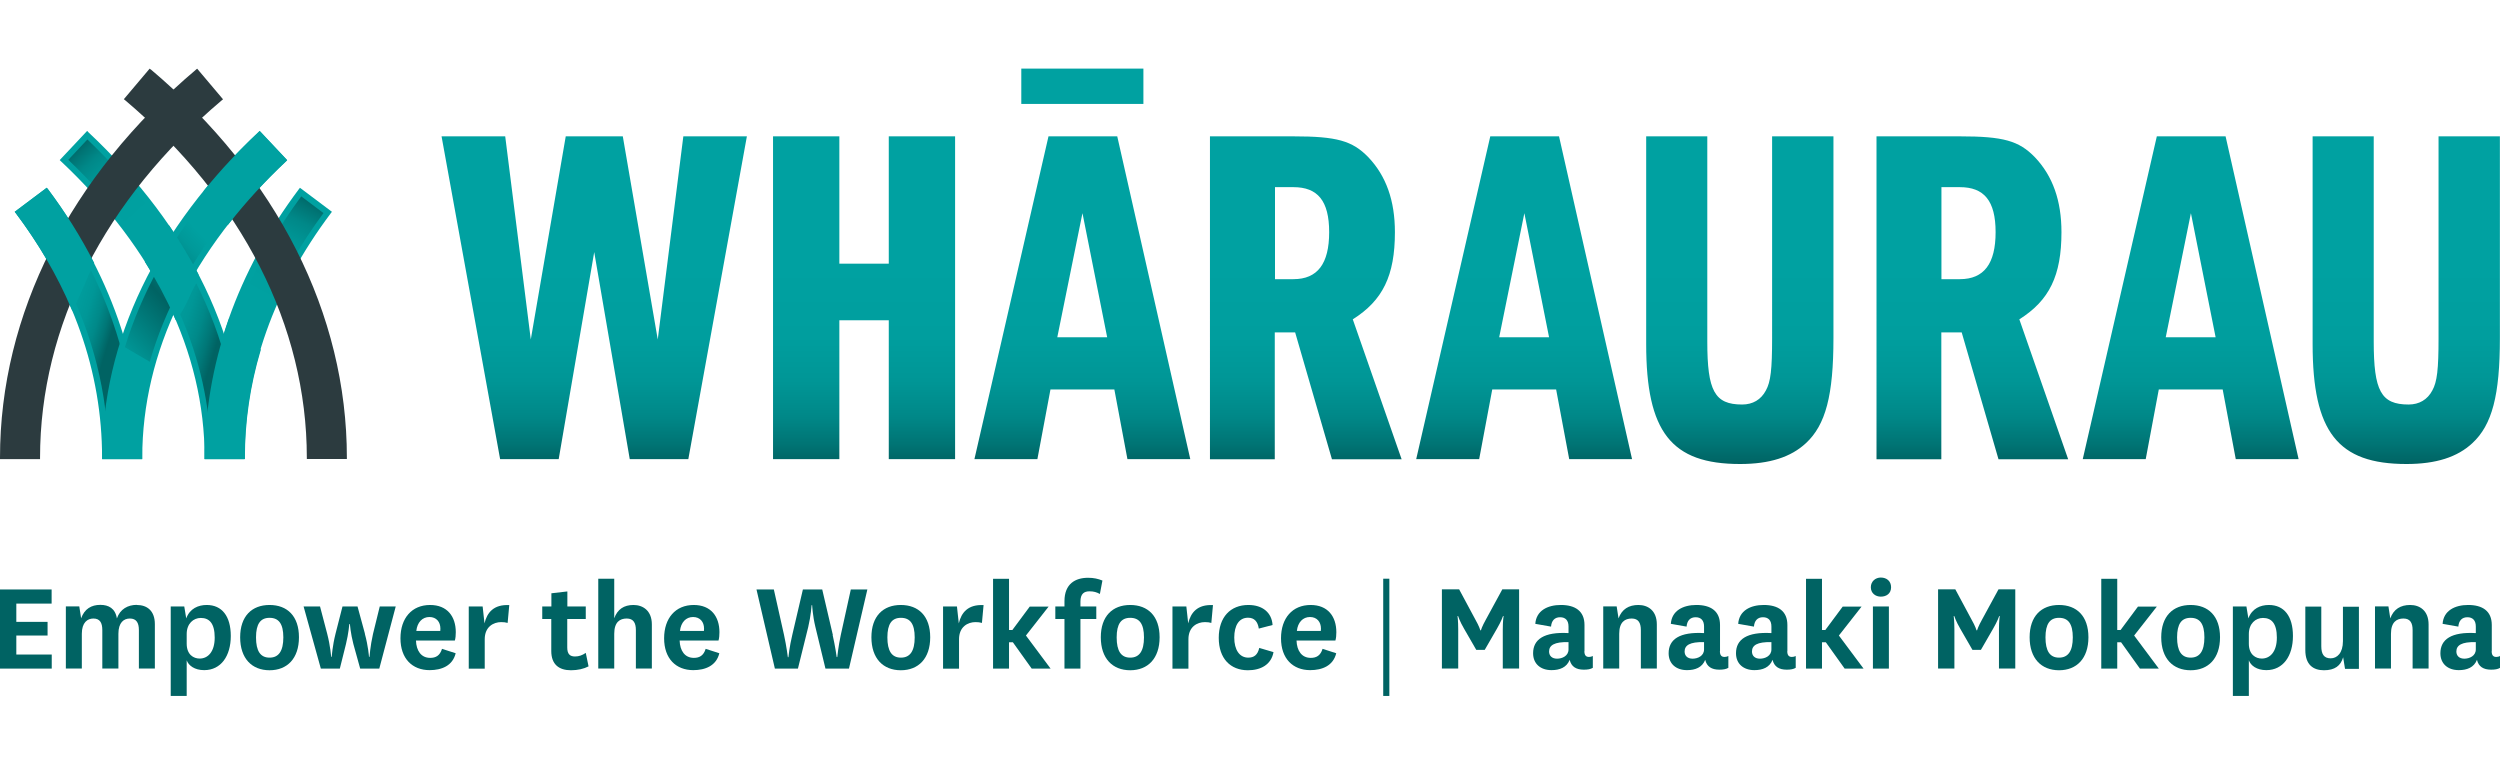 <?xml version="1.0" encoding="UTF-8"?>
<svg id="a" data-name="Layer 1" xmlns="http://www.w3.org/2000/svg" xmlns:xlink="http://www.w3.org/1999/xlink" viewBox="0 0 216 66">
  <defs>
    <style>
      .h {
        fill: #2c3b3f;
      }

      .i {
        fill: url(#c);
      }

      .j {
        fill: url(#d);
      }

      .k {
        fill: #006363;
      }

      .l {
        fill: url(#g);
      }

      .m {
        fill: url(#e);
      }

      .n {
        fill: url(#f);
      }

      .o {
        fill: url(#b);
      }

      .p {
        fill: #00a1a1;
      }
    </style>
    <linearGradient id="b" data-name="New Gradient Swatch 1" x1="127.08" y1="40.09" x2="127.08" y2="5.93" gradientUnits="userSpaceOnUse">
      <stop offset="0" stop-color="#006363"/>
      <stop offset=".05" stop-color="#007474"/>
      <stop offset=".12" stop-color="#088"/>
      <stop offset=".21" stop-color="#009696"/>
      <stop offset=".32" stop-color="#009e9e"/>
      <stop offset=".5" stop-color="#00a1a1"/>
      <stop offset=".57" stop-color="#00a1a1"/>
      <stop offset="1" stop-color="#00a1a1"/>
    </linearGradient>
    <linearGradient id="c" data-name="New Gradient Swatch 1" x1="-659.35" y1="695.29" x2="-659.35" y2="666.25" gradientTransform="translate(-599.11 215.93) rotate(-152.46) scale(.7 .67)" xlink:href="#b"/>
    <linearGradient id="d" x1="393.96" y1="-14.39" x2="376.44" y2="-22.03" gradientTransform="translate(-257.75 78.15) rotate(-7.55) scale(.7 .67)" gradientUnits="userSpaceOnUse">
      <stop offset=".42" stop-color="#006363"/>
      <stop offset=".47" stop-color="#077"/>
      <stop offset=".53" stop-color="#008989"/>
      <stop offset=".61" stop-color="#009797"/>
      <stop offset=".71" stop-color="#009e9e"/>
      <stop offset=".9" stop-color="#00a1a1"/>
    </linearGradient>
    <linearGradient id="e" data-name="New Gradient Swatch 1" x1="-673.84" y1="-157.56" x2="-673.84" y2="-186.61" gradientTransform="translate(-404.48 267.09) rotate(137.52) scale(.7 .57)" xlink:href="#b"/>
    <linearGradient id="f" x1="-366.7" y1="398.04" x2="-355.22" y2="370.36" gradientTransform="translate(-303.82 65.85) rotate(-149.56) scale(.7 .51)" gradientUnits="userSpaceOnUse">
      <stop offset=".11" stop-color="#00a1a1"/>
      <stop offset=".2" stop-color="#099"/>
      <stop offset=".34" stop-color="#008383"/>
      <stop offset=".5" stop-color="#006363"/>
      <stop offset=".84" stop-color="#009797"/>
      <stop offset=".9" stop-color="#00a1a1"/>
      <stop offset="1" stop-color="#00a1a1"/>
    </linearGradient>
    <linearGradient id="g" x1="405.41" y1="-10.66" x2="386.82" y2="-18.77" gradientTransform="translate(-257.75 78.15) rotate(-7.55) scale(.7 .67)" gradientUnits="userSpaceOnUse">
      <stop offset=".35" stop-color="#006363"/>
      <stop offset=".41" stop-color="#077"/>
      <stop offset=".48" stop-color="#008989"/>
      <stop offset=".57" stop-color="#009797"/>
      <stop offset=".68" stop-color="#009e9e"/>
      <stop offset=".9" stop-color="#00a1a1"/>
    </linearGradient>
  </defs>
  <g>
    <path class="k" d="M4.46,57.77H0v-6.84h4.46v1.22H1.41v1.58h2.7v1.18H1.41v1.64h3.06v1.22Z"/>
    <path class="k" d="M11.82,52.27c.88,0,1.56.49,1.56,1.66v3.83h-1.38v-3.32c0-.62-.21-1-.78-1-.52,0-.99.34-.99,1.32v3h-1.39v-3.32c0-.62-.2-1-.77-1-.52,0-1,.35-1,1.32v3h-1.38v-5.37h1.16l.16,1.03c.29-.81.88-1.16,1.66-1.16.71,0,1.29.3,1.43,1.17.28-.81.95-1.17,1.72-1.17Z"/>
    <path class="k" d="M16.13,60.13h-1.38v-7.73h1.17l.17,1.03c.31-.86,1.05-1.16,1.77-1.16,1.31,0,2.08.96,2.08,2.68s-.84,2.95-2.3,2.95c-.83,0-1.35-.4-1.51-.85v3.07ZM16.13,55.61c0,.96.6,1.29,1.12,1.29.71,0,1.3-.58,1.3-1.81s-.46-1.7-1.2-1.7c-.64,0-1.22.49-1.22,1.39v.83Z"/>
    <path class="k" d="M20.75,55.06c0-1.82,1.01-2.79,2.54-2.79s2.54.96,2.54,2.79-1.01,2.85-2.54,2.85-2.54-1.02-2.54-2.85ZM22.12,55.07c0,1.18.38,1.75,1.17,1.75s1.19-.57,1.19-1.75-.4-1.69-1.19-1.69-1.17.53-1.17,1.69Z"/>
    <path class="k" d="M31.52,54.75c.3,1.08.36,2,.36,2h.05s.05-.89.3-1.99l.58-2.36h1.38l-1.42,5.37h-1.65l-.59-2.13c-.24-.92-.3-1.72-.3-1.72h-.05s-.06.79-.29,1.73l-.53,2.12h-1.64l-1.49-5.37h1.42l.62,2.36c.28,1.08.34,1.99.34,1.99h.05s.06-.93.33-2l.6-2.35h1.3l.64,2.35Z"/>
    <path class="k" d="M38.19,56.06l1.18.38c-.26,1.08-1.21,1.46-2.25,1.46-1.5,0-2.52-1-2.52-2.75s.99-2.88,2.56-2.88c1.48,0,2.22.99,2.22,2.35,0,.26-.02.51-.08.72h-3.36c.03.89.45,1.5,1.23,1.5.48,0,.84-.19,1.02-.78ZM38.04,54.51c.01-.08.01-.13.01-.2,0-.57-.34-1-.95-1s-1.05.46-1.13,1.2h2.07Z"/>
    <path class="k" d="M43.86,53.82c-.17-.05-.34-.07-.56-.07-.66,0-1.42.4-1.42,1.48v2.54h-1.38v-5.37h1.2l.16,1.46c.22-.94.8-1.65,2.14-1.58l-.14,1.53Z"/>
    <path class="k" d="M50.86,57.57c-.42.22-.94.34-1.53.34-1.03,0-1.7-.5-1.7-1.66v-2.77h-.78v-1.08h.79v-1.14l1.38-.16v1.3h1.59v1.08h-1.6v2.46c0,.58.24.78.67.78.34,0,.62-.1.93-.31l.24,1.16Z"/>
    <path class="k" d="M53.07,53.42c.28-.78.84-1.15,1.66-1.15s1.59.49,1.59,1.68v3.81h-1.38v-3.32c0-.62-.21-1-.79-1s-1.08.29-1.08,1.32v3h-1.38v-7.76h1.38v3.42Z"/>
    <path class="k" d="M60.97,56.06l1.18.38c-.26,1.08-1.21,1.46-2.25,1.46-1.5,0-2.52-1-2.52-2.75s.99-2.88,2.56-2.88c1.48,0,2.22.99,2.22,2.35,0,.26-.02.51-.08.72h-3.36c.03.89.45,1.5,1.23,1.5.48,0,.84-.19,1.02-.78ZM60.82,54.51c.01-.08.01-.13.01-.2,0-.57-.34-1-.95-1s-1.05.46-1.13,1.2h2.07Z"/>
    <path class="k" d="M71.94,54.86c.23,1.01.35,1.91.35,1.91h.05s.09-.91.3-1.89l.87-3.95h1.43l-1.59,6.84h-2.03l-.87-3.6c-.24-.99-.28-1.88-.28-1.88h-.05s-.05.88-.29,1.89l-.89,3.59h-1.99l-1.59-6.84h1.5l.88,3.93c.22,1.01.33,1.92.33,1.92h.05s.09-.92.33-1.91l.92-3.94h1.67l.92,3.94Z"/>
    <path class="k" d="M75.29,55.06c0-1.82,1.01-2.79,2.54-2.79s2.54.96,2.54,2.79-1.01,2.85-2.54,2.85-2.54-1.02-2.54-2.85ZM76.67,55.07c0,1.18.38,1.75,1.17,1.75s1.19-.57,1.19-1.75-.4-1.69-1.19-1.69-1.17.53-1.17,1.69Z"/>
    <path class="k" d="M84.84,53.82c-.17-.05-.34-.07-.56-.07-.66,0-1.42.4-1.42,1.48v2.54h-1.38v-5.37h1.2l.16,1.46c.22-.94.8-1.65,2.14-1.58l-.14,1.53Z"/>
    <path class="k" d="M90.78,57.77h-1.64l-1.63-2.28h-.33v2.28h-1.38v-7.76h1.38v4.42h.29l1.5-2.02h1.63l-1.96,2.5,2.14,2.87Z"/>
    <path class="k" d="M91.18,53.48v-1.08h.79v-.46c0-1.5.94-2.02,2.04-2.02.49,0,.88.09,1.24.24l-.22,1.16c-.27-.15-.53-.23-.89-.23-.48,0-.79.21-.79.89v.42h1.37v1.08h-1.37v4.29h-1.38v-4.29h-.79Z"/>
    <path class="k" d="M95.11,55.06c0-1.82,1.01-2.79,2.54-2.79s2.54.96,2.54,2.79-1.01,2.85-2.54,2.85-2.54-1.02-2.54-2.85ZM96.48,55.07c0,1.18.38,1.75,1.17,1.75s1.19-.57,1.19-1.75-.4-1.69-1.19-1.69-1.17.53-1.17,1.69Z"/>
    <path class="k" d="M104.66,53.82c-.17-.05-.34-.07-.56-.07-.66,0-1.42.4-1.42,1.48v2.54h-1.38v-5.37h1.2l.16,1.46c.22-.94.8-1.65,2.14-1.58l-.14,1.53Z"/>
    <path class="k" d="M110.03,56.35c-.2,1.08-1.1,1.56-2.21,1.56-1.51,0-2.52-1.01-2.52-2.8s1.01-2.84,2.56-2.84c1.23,0,2.02.66,2.09,1.73l-1.19.31c-.09-.6-.38-.94-.93-.94-.78,0-1.19.67-1.19,1.72s.45,1.73,1.21,1.73c.48,0,.81-.22.95-.84l1.22.36Z"/>
    <path class="k" d="M114.27,56.06l1.18.38c-.26,1.08-1.21,1.46-2.25,1.46-1.5,0-2.52-1-2.52-2.75s.99-2.88,2.56-2.88c1.48,0,2.22.99,2.22,2.35,0,.26-.02.51-.08.72h-3.36c.03.89.45,1.5,1.23,1.5.48,0,.84-.19,1.02-.78ZM114.12,54.51c.01-.08.01-.13.01-.2,0-.57-.34-1-.95-1s-1.05.46-1.13,1.2h2.07Z"/>
    <path class="k" d="M119.51,60.13v-10.13h.53v10.13h-.53Z"/>
    <path class="k" d="M127.55,56.15l-1.06-1.84c-.37-.63-.51-1.08-.51-1.08h-.05s.06.4.06,1.18v3.35h-1.41v-6.84h1.49l1.39,2.59c.36.63.44.95.44.95h.05s.09-.33.44-.95l1.41-2.59h1.45v6.84h-1.41v-3.35c0-.79.07-1.18.07-1.18h-.05s-.15.45-.52,1.08l-1.06,1.84h-.74Z"/>
    <path class="k" d="M136.89,56.26c0,.38.16.5.4.5.13,0,.22-.03.33-.08v1.02c-.2.12-.45.16-.78.16-.66,0-1.08-.26-1.22-.85-.26.66-.86.89-1.57.89-.95,0-1.59-.55-1.59-1.46,0-1.2.95-1.86,3.06-1.74v-.57c0-.52-.26-.8-.73-.8s-.74.3-.78.81l-1.36-.24c.08-1.14,1.06-1.63,2.21-1.63,1.23,0,2.04.52,2.04,1.73v2.25ZM135.51,55.48c-1.21-.03-1.67.27-1.67.81,0,.36.24.62.69.62s.99-.24.99-.8v-.63Z"/>
    <path class="k" d="M139.84,53.43c.29-.8.89-1.16,1.72-1.16s1.59.49,1.59,1.68v3.81h-1.38v-3.32c0-.62-.21-1-.79-1s-1.08.3-1.08,1.32v3h-1.38v-5.37h1.16l.16,1.03Z"/>
    <path class="k" d="M148.6,56.26c0,.38.16.5.4.5.13,0,.22-.03.33-.08v1.02c-.2.12-.45.16-.78.16-.66,0-1.08-.26-1.22-.85-.26.66-.86.89-1.57.89-.95,0-1.59-.55-1.59-1.46,0-1.2.95-1.86,3.06-1.74v-.57c0-.52-.26-.8-.73-.8s-.74.3-.78.81l-1.36-.24c.08-1.14,1.06-1.63,2.21-1.63,1.23,0,2.04.52,2.04,1.73v2.25ZM147.22,55.48c-1.21-.03-1.67.27-1.67.81,0,.36.24.62.69.62s.99-.24.99-.8v-.63Z"/>
    <path class="k" d="M154.42,56.26c0,.38.16.5.4.5.13,0,.22-.03.33-.08v1.02c-.2.12-.45.16-.78.16-.66,0-1.08-.26-1.22-.85-.26.66-.86.89-1.57.89-.95,0-1.59-.55-1.59-1.46,0-1.2.95-1.86,3.06-1.74v-.57c0-.52-.26-.8-.73-.8s-.74.3-.78.81l-1.36-.24c.08-1.14,1.06-1.63,2.21-1.63,1.23,0,2.04.52,2.04,1.73v2.25ZM153.04,55.48c-1.21-.03-1.67.27-1.67.81,0,.36.24.62.69.62s.99-.24.99-.8v-.63Z"/>
    <path class="k" d="M161.02,57.77h-1.64l-1.63-2.28h-.33v2.28h-1.38v-7.76h1.38v4.42h.29l1.5-2.02h1.63l-1.96,2.5,2.14,2.87Z"/>
    <path class="k" d="M162.5,49.9c.5,0,.89.3.89.84s-.4.81-.89.81c-.46,0-.86-.3-.86-.81s.4-.84.86-.84ZM163.2,52.4v5.37h-1.38v-5.37h1.38Z"/>
    <path class="k" d="M170.42,56.15l-1.06-1.84c-.37-.63-.51-1.08-.51-1.08h-.05s.06.4.06,1.18v3.35h-1.41v-6.84h1.49l1.39,2.59c.36.63.44.95.44.95h.05s.09-.33.44-.95l1.41-2.59h1.45v6.84h-1.41v-3.35c0-.79.07-1.18.07-1.18h-.05s-.15.45-.52,1.08l-1.06,1.84h-.74Z"/>
    <path class="k" d="M175.36,55.06c0-1.82,1.01-2.79,2.54-2.79s2.54.96,2.54,2.79-1.01,2.85-2.54,2.85-2.54-1.02-2.54-2.85ZM176.73,55.07c0,1.18.38,1.75,1.17,1.75s1.19-.57,1.19-1.75-.4-1.69-1.19-1.69-1.17.53-1.17,1.69Z"/>
    <path class="k" d="M186.53,57.77h-1.64l-1.63-2.28h-.33v2.28h-1.38v-7.76h1.38v4.42h.29l1.5-2.02h1.63l-1.96,2.5,2.14,2.87Z"/>
    <path class="k" d="M186.73,55.06c0-1.82,1.01-2.79,2.54-2.79s2.54.96,2.54,2.79-1.01,2.85-2.54,2.85-2.54-1.02-2.54-2.85ZM188.1,55.07c0,1.18.38,1.75,1.17,1.75s1.19-.57,1.19-1.75-.4-1.69-1.19-1.69-1.17.53-1.17,1.69Z"/>
    <path class="k" d="M194.3,60.13h-1.38v-7.73h1.17l.17,1.03c.31-.86,1.05-1.16,1.77-1.16,1.31,0,2.08.96,2.08,2.68s-.84,2.95-2.3,2.95c-.83,0-1.35-.4-1.51-.85v3.07ZM194.3,55.61c0,.96.6,1.29,1.12,1.29.71,0,1.3-.58,1.3-1.81s-.46-1.7-1.2-1.7c-.64,0-1.22.49-1.22,1.39v.83Z"/>
    <path class="k" d="M202.45,56.78c-.21.74-.72,1.13-1.66,1.13s-1.61-.49-1.61-1.74v-3.76h1.38v3.42c0,.69.23,1.05.81,1.05.55,0,1.06-.45,1.06-1.49v-2.97h1.38v5.37h-1.2l-.16-.99Z"/>
    <path class="k" d="M206.52,53.43c.29-.8.89-1.16,1.72-1.16s1.59.49,1.59,1.68v3.81h-1.38v-3.32c0-.62-.21-1-.79-1s-1.08.3-1.08,1.32v3h-1.38v-5.37h1.16l.16,1.03Z"/>
    <path class="k" d="M215.28,56.26c0,.38.16.5.4.5.13,0,.22-.03.33-.08v1.02c-.2.12-.45.16-.78.16-.66,0-1.08-.26-1.22-.85-.26.66-.86.89-1.57.89-.95,0-1.59-.55-1.59-1.46,0-1.2.95-1.86,3.06-1.74v-.57c0-.52-.26-.8-.73-.8s-.74.3-.78.81l-1.36-.24c.08-1.14,1.06-1.63,2.21-1.63,1.23,0,2.04.52,2.04,1.73v2.25ZM213.9,55.48c-1.21-.03-1.67.27-1.67.81,0,.36.24.62.69.62s.99-.24.99-.8v-.63Z"/>
  </g>
  <g>
    <path class="o" d="M76.79,22.78v-11h5.73v27.89h-5.73v-12h-4.27v12h-5.73V11.78h5.73v11h4.27ZM88.24,5.93v3.05h10.55v-3.05h-10.55ZM96.53,11.78l6.31,27.89h-5.43l-1.13-6.02h-5.52l-1.13,6.02h-5.44l6.4-27.89h5.94ZM93.52,18.44l-2.17,10.7h4.31l-2.13-10.7ZM134.7,11.78l6.31,27.89h-5.43l-1.13-6.02h-5.52l-1.13,6.02h-5.44l6.4-27.89h5.94ZM131.7,18.44l-2.17,10.7h4.31l-2.13-10.7ZM192.29,11.78l6.31,27.89h-5.43l-1.13-6.02h-5.52l-1.13,6.02h-5.44l6.4-27.89h5.94ZM189.29,18.44l-2.17,10.7h4.31l-2.13-10.7ZM104.55,11.78h7.19c3.76,0,5.1.38,6.48,1.8,1.55,1.63,2.3,3.76,2.3,6.48,0,3.76-1.05,5.9-3.64,7.53l4.22,12.09h-6.02l-3.18-10.96h-1.76v10.96h-5.6V11.78ZM111.75,24.12c2.09,0,3.09-1.34,3.09-4.06s-1-3.89-3.09-3.89h-1.59v7.95h1.59ZM147.51,11.78v17.73c0,4.27.63,5.44,3.01,5.44.92,0,1.63-.42,2.05-1.21.42-.75.54-1.84.54-4.52V11.78h5.3v17.44c0,4.93-.67,7.49-2.38,9.07-1.3,1.21-3.14,1.8-5.69,1.8-5.94,0-8.11-2.76-8.11-10.37V11.78h5.28ZM162.14,11.78h7.19c3.76,0,5.1.38,6.48,1.8,1.55,1.63,2.3,3.76,2.3,6.48,0,3.76-1.05,5.9-3.64,7.53l4.22,12.09h-6.02l-3.18-10.96h-1.76v10.96h-5.6V11.78ZM169.33,24.12c2.09,0,3.09-1.34,3.09-4.06s-1-3.89-3.09-3.89h-1.59v7.95h1.59ZM205.09,11.78v17.73c0,4.27.63,5.44,3.01,5.44.92,0,1.63-.42,2.05-1.21.42-.75.54-1.84.54-4.52V11.78h5.3v17.44c0,4.93-.67,7.49-2.38,9.07-1.3,1.21-3.14,1.8-5.69,1.8-5.94,0-8.11-2.76-8.11-10.37V11.78h5.28ZM59.04,11.78l-2.21,17.55-3.02-17.55h-4.93l-3.02,17.55-2.21-17.55h-5.5l5.06,27.89h5.06l3.07-17.89,3.07,17.89h5.06l5.06-27.89h-5.5Z"/>
    <path class="p" d="M25.92,16.22l-.08.1c-5.34,7.11-8.17,15.14-8.17,23.23v.12h3.46v-.12c0-7.44,2.51-14.55,7.47-21.15l.08-.1-2.77-2.08Z"/>
    <path class="p" d="M7.62,11.4l-.09-.09-2.37,2.52.09.09c8.13,7.64,12.43,16.5,12.43,25.63v.12h3.46v-.12c0-10.11-4.68-19.85-13.53-28.15Z"/>
    <path class="i" d="M26.03,16.96c-3.99,5.4-6.51,11.34-7.43,17.41l2.15,1.12.15-.3c.78-5.86,3.14-11.48,7.05-16.78l-1.93-1.45Z"/>
    <path class="p" d="M4.12,16.32l-.08-.1-2.77,2.08.08.1c4.96,6.6,7.47,13.71,7.47,21.15v.12h3.46v-.12c0-8.09-2.83-16.12-8.17-23.23Z"/>
    <path class="j" d="M11.77,39.15c-.07-6.24-1.86-12.45-5.2-18.2l-1.38.18.4,3.02c2.44,4.8,3.71,9.82,3.77,15h2.41Z"/>
    <path class="m" d="M17.14,24.84c-2.2-4.51-5.41-8.81-9.59-12.79l-1.65,1.76c4.16,3.96,7.3,8.25,9.37,12.74l1.86-1.71Z"/>
    <path class="p" d="M22.44,11.31l-.09.09c-8.85,8.31-13.52,18.04-13.52,28.15v.12h3.46v-.12c0-9.13,4.3-17.99,12.43-25.63l.09-.09-2.37-2.52Z"/>
    <path class="h" d="M17.04,5.93l-.1.08C6.02,15.24,0,27.15,0,39.55v.12h3.46v-.12c0-11.37,5.58-22.34,15.71-30.89l.1-.08-2.23-2.64Z"/>
    <path class="n" d="M12.94,31.26c1.31-4.57,3.7-9,7.11-13.14l-2.1-1.24c-3.35,4.14-5.76,8.55-7.16,13.12l2.15,1.26Z"/>
    <path class="l" d="M18.21,39.15h2.41c-.06-5.03-1.31-9.96-3.66-14.67-.03.06-.07.11-.1.17-.47.82-.75,1.73-1.3,2.5,0,0,0,0,0,0,1.7,3.88,2.6,7.91,2.66,11.99Z"/>
    <path class="h" d="M13.03,6.01l-.1-.08-2.23,2.64.1.08c10.13,8.56,15.71,19.53,15.71,30.89v.12h3.46v-.12c0-12.4-6.02-24.32-16.94-33.54Z"/>
    <path class="p" d="M22.41,30.16h0c-1-.33-1.83-1.14-2.49-2.38l-.13-.26-.09.27c-1.33,3.85-2,7.81-2,11.75v.12h3.46v-.12c0-3.1.45-6.21,1.35-9.23l.03-.12-.11-.04Z"/>
    <g>
      <path class="p" d="M4.12,16.32l-.08-.1-2.77,2.08.08.1c1.98,2.63,3.59,5.4,4.8,8.23l.11.25.12-.25c.31-.64.59-1.29.87-1.92.27-.63.55-1.28.86-1.92l.03-.06-.03-.06c-1.12-2.19-2.46-4.33-3.99-6.37Z"/>
      <path class="p" d="M22.44,11.31l-.09.09c-1.72,1.61-3.3,3.3-4.7,5.03l-.07.09.08.08s.04.04.07.07c.61.66,1.38,1.55,1.85,2.61l.08.19.13-.16c1.45-1.85,3.11-3.66,4.93-5.37l.09-.09-2.37-2.52Z"/>
    </g>
    <path class="p" d="M17.13,23.67c-.71-1.36-1.52-2.71-2.42-4.04l-.13-.19-.09.21c-.49,1.11-1.15,2.11-1.91,2.89l-.07.07.05.08c.96,1.53,1.81,3.11,2.5,4.69l.12.28.11-.29c.5-1.35,1.11-2.56,1.82-3.58l.04-.06-.03-.07Z"/>
  </g>
</svg>